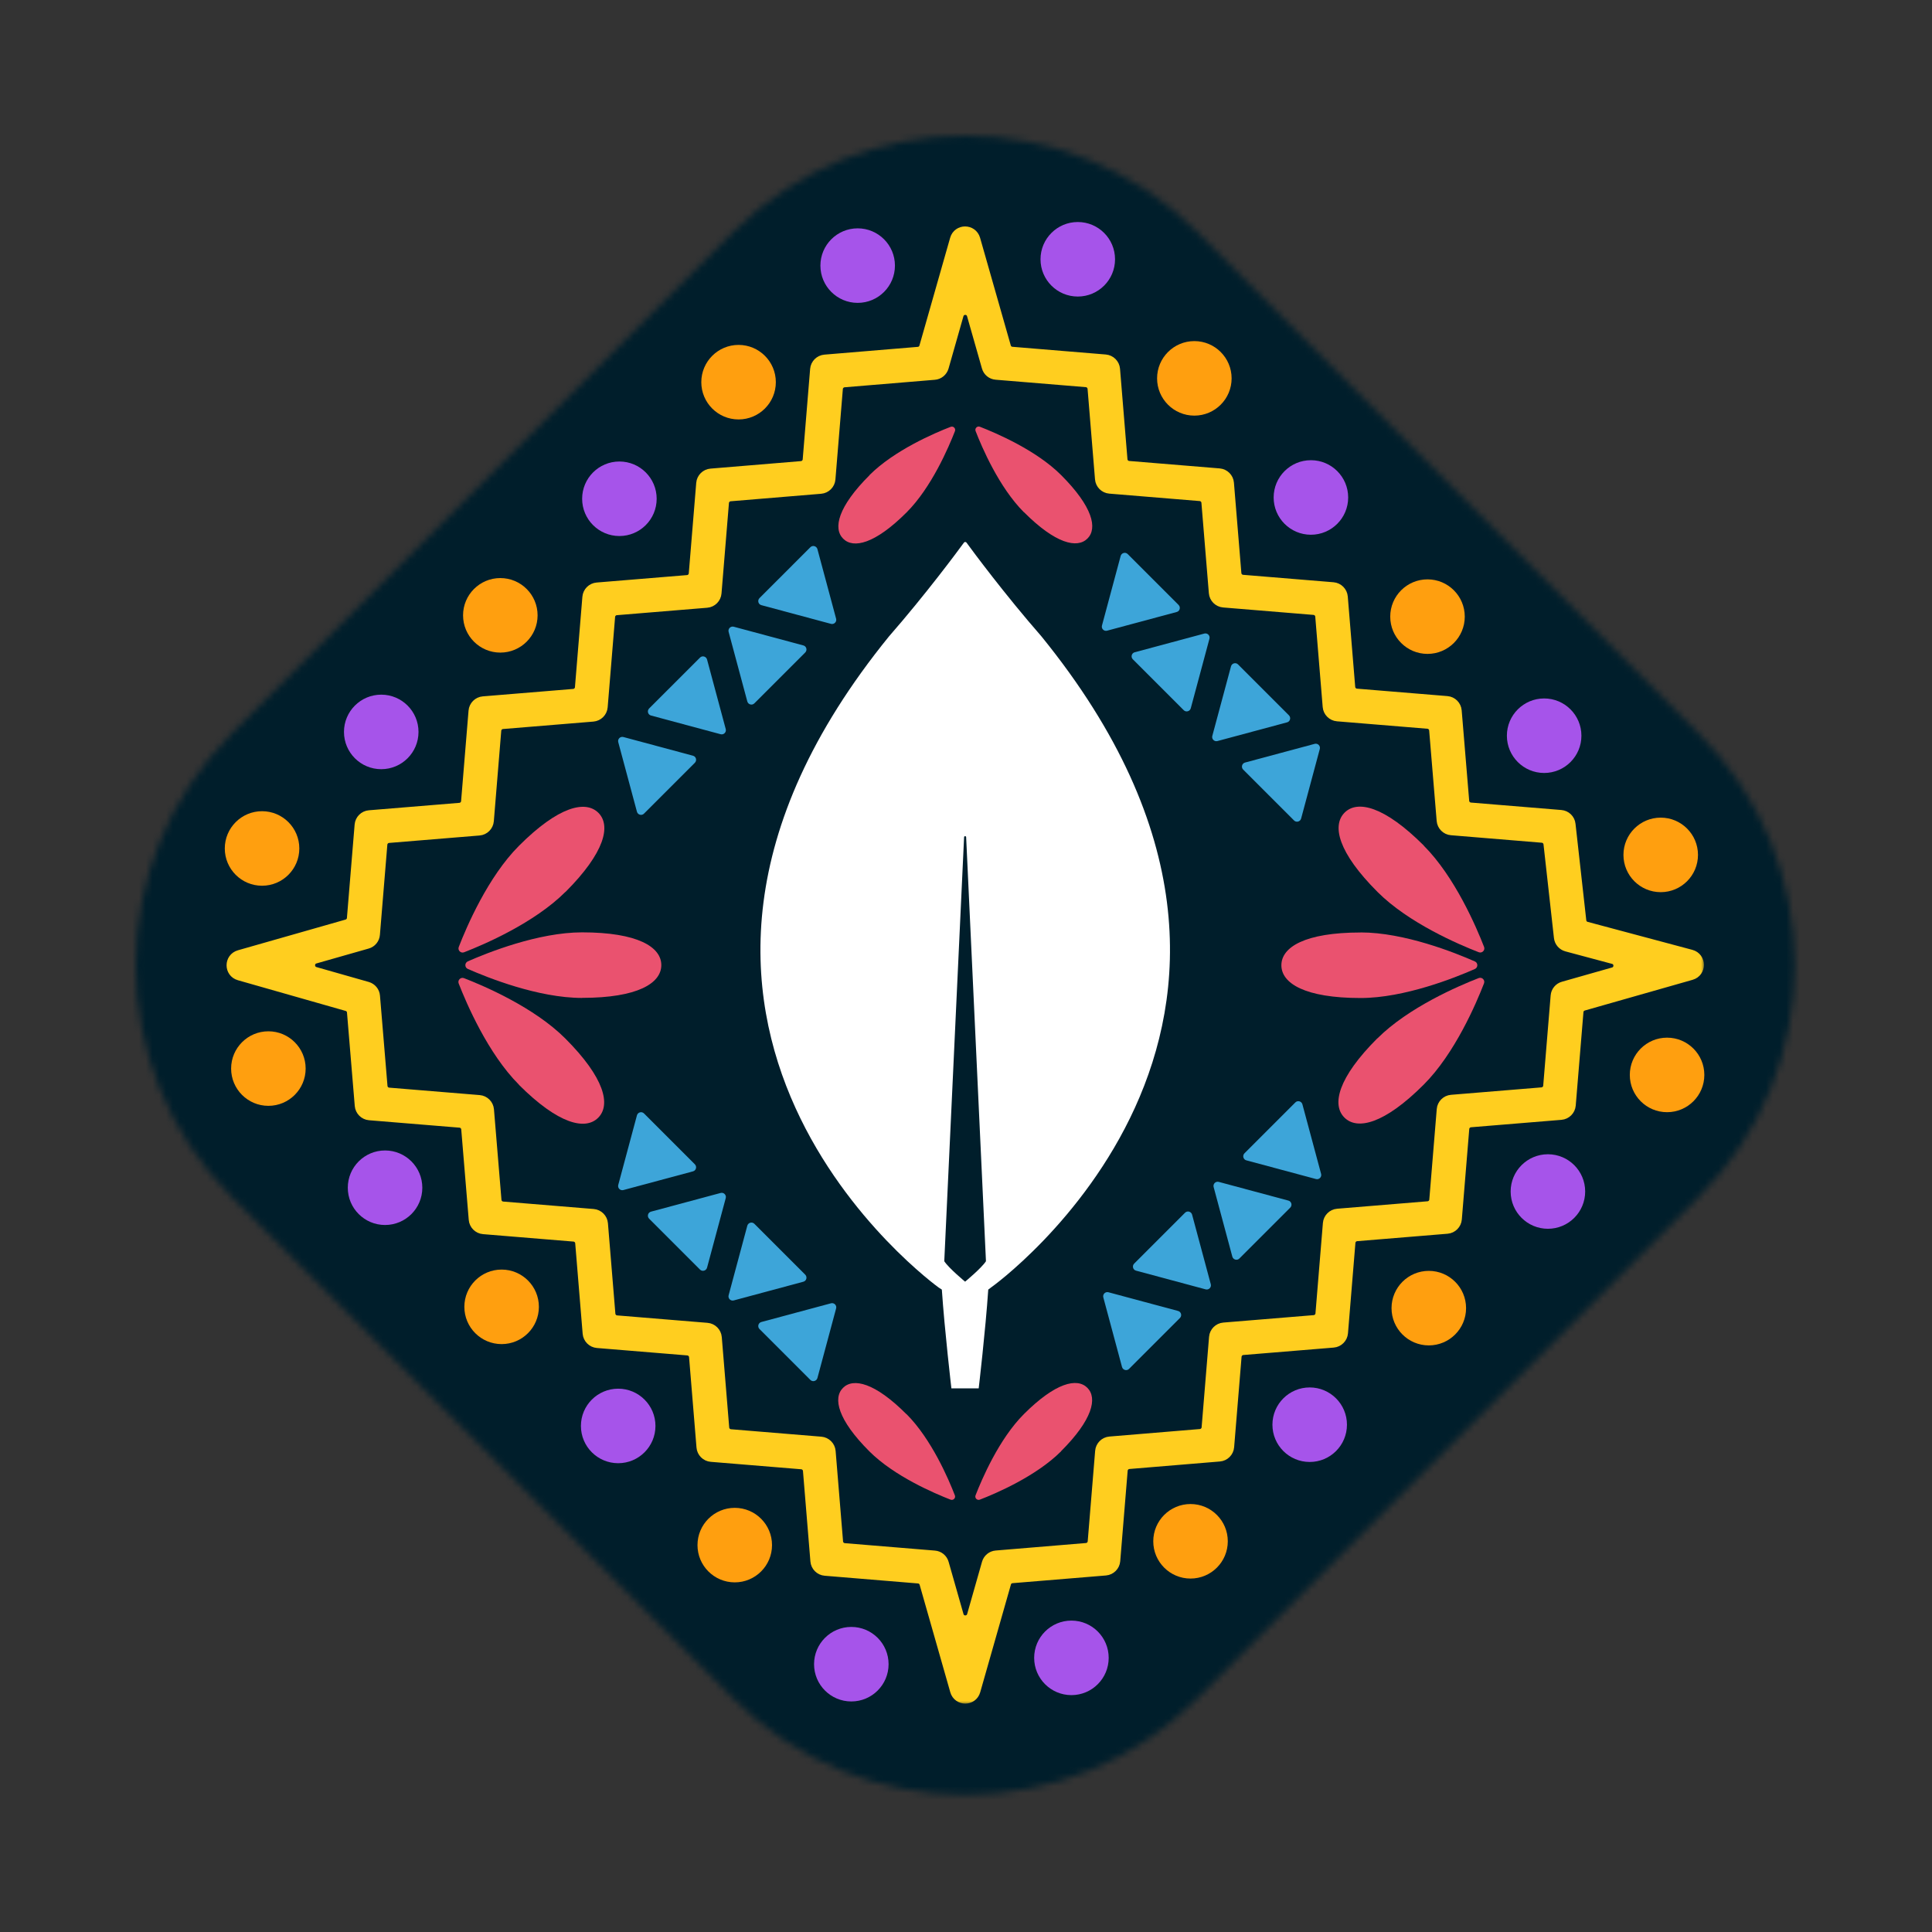 <?xml version="1.0" encoding="utf-8"?>
<svg xmlns="http://www.w3.org/2000/svg" width="285" height="285" viewBox="0 0 285 285" fill="none">
<rect x="0" y="0" width="285" height="285" fill="#333333" stroke="none"/>
<mask id="mask0_1_4170" style="mask-type:luminance" maskUnits="userSpaceOnUse" x="20" y="20" width="245" height="245">
<path d="M108.211 34.172L34.172 108.211C15.299 127.084 15.299 157.683 34.172 176.555L108.211 250.595C127.084 269.467 157.683 269.467 176.555 250.595L250.595 176.555C269.467 157.683 269.467 127.084 250.595 108.211L176.555 34.172C157.683 15.299 127.084 15.299 108.211 34.172Z" fill="white"/>
</mask>
<g mask="url(#mask0_1_4170)">
<path d="M284.934 -11.076H-11.066V312.108H284.934V-11.076Z" fill="#001E2B"/>
</g>
<path d="M153.626 93.873C148.199 87.661 143.517 81.338 142.561 80.029C142.46 79.928 142.309 79.928 142.208 80.029C141.252 81.338 136.58 87.651 131.144 93.873C84.539 151.23 138.483 189.942 138.483 189.942L138.936 190.234C139.339 196.204 140.346 204.802 140.346 204.802H144.373C144.373 204.802 145.38 196.254 145.783 190.234L146.236 189.891C146.286 189.891 200.23 151.23 153.626 93.873ZM142.369 189.066C142.369 189.066 139.953 187.072 139.299 186.056V185.955L142.218 123.493C142.218 123.302 142.521 123.302 142.521 123.493L145.44 185.955V186.056C144.786 187.072 142.369 189.066 142.369 189.066Z" fill="white"/>
<mask id="path-4-outside-1_1_4170" maskUnits="userSpaceOnUse" x="32.43" y="32.411" width="219" height="219" fill="black">
<rect fill="white" x="32.43" y="32.411" width="219" height="219"/>
<path d="M141.161 249.393L136.63 233.506C136.479 232.992 136.036 232.62 135.503 232.58L121.73 231.442C121.105 231.392 120.602 230.888 120.552 230.264L119.454 216.914C119.404 216.29 118.9 215.786 118.276 215.736L104.926 214.638C104.302 214.588 103.798 214.085 103.748 213.46L102.651 200.12C102.6 199.496 102.097 198.993 101.473 198.942L88.132 197.845C87.508 197.795 87.005 197.291 86.955 196.667L85.857 183.327C85.807 182.703 85.303 182.199 84.679 182.149L71.329 181.051C70.705 181.001 70.201 180.498 70.151 179.873L69.044 166.523C68.993 165.899 68.49 165.396 67.866 165.345L54.515 164.248C53.891 164.198 53.388 163.694 53.337 163.07L52.19 149.287C52.149 148.753 51.777 148.3 51.263 148.159L35.366 143.629C34.118 143.276 34.118 141.514 35.366 141.152L51.253 136.621C51.767 136.47 52.139 136.027 52.18 135.494L53.317 121.711C53.368 121.086 53.871 120.583 54.495 120.533L67.846 119.435C68.47 119.385 68.973 118.881 69.023 118.257L70.121 104.907C70.171 104.283 70.675 103.779 71.299 103.729L84.639 102.632C85.263 102.581 85.767 102.078 85.817 101.454L86.914 88.114C86.965 87.489 87.468 86.986 88.092 86.936L101.432 85.838C102.057 85.788 102.56 85.284 102.61 84.66L103.708 71.31C103.758 70.686 104.262 70.182 104.886 70.132L118.236 69.025C118.86 68.974 119.364 68.471 119.414 67.847L120.511 54.496C120.562 53.872 121.065 53.369 121.689 53.318L135.472 52.171C136.006 52.13 136.459 51.758 136.6 51.244L141.131 35.347C141.483 34.099 143.245 34.099 143.607 35.347L148.138 51.234C148.289 51.748 148.732 52.12 149.266 52.161L163.039 53.298C163.663 53.349 164.166 53.852 164.217 54.476L165.314 67.826C165.364 68.451 165.868 68.954 166.492 69.004L179.842 70.102C180.466 70.152 180.97 70.656 181.02 71.28L182.118 84.62C182.168 85.244 182.671 85.748 183.296 85.798L196.636 86.895C197.26 86.946 197.763 87.449 197.814 88.073L198.911 101.413C198.961 102.038 199.465 102.541 200.089 102.591L213.439 103.689C214.063 103.739 214.567 104.242 214.617 104.867L215.725 118.217C215.775 118.841 216.278 119.345 216.903 119.395L230.243 120.492C230.857 120.543 231.35 121.016 231.411 121.63L233.001 135.866C233.062 136.39 233.434 136.833 233.948 136.964L249.392 141.091C250.651 141.424 250.671 143.216 249.412 143.568L233.505 148.099C232.991 148.25 232.619 148.693 232.579 149.226L231.441 163.01C231.39 163.634 230.887 164.137 230.263 164.188L216.913 165.285C216.288 165.335 215.785 165.839 215.735 166.463L214.637 179.813C214.587 180.437 214.084 180.941 213.459 180.991L200.119 182.088C199.495 182.139 198.992 182.642 198.941 183.266L197.844 196.607C197.793 197.231 197.29 197.734 196.666 197.785L183.326 198.882C182.702 198.932 182.198 199.436 182.148 200.06L181.05 213.41C181 214.034 180.497 214.538 179.872 214.588L166.522 215.696C165.898 215.746 165.395 216.249 165.344 216.873L164.247 230.224C164.196 230.848 163.693 231.351 163.069 231.402L149.286 232.539C148.752 232.58 148.299 232.952 148.158 233.466L143.627 249.363C143.275 250.611 141.513 250.611 141.151 249.363L141.161 249.393ZM124.528 228.643L137.838 229.74C138.372 229.781 138.825 230.153 138.966 230.667L141.161 238.369C141.513 239.617 143.275 239.617 143.638 238.369L145.832 230.657C145.983 230.143 146.426 229.771 146.96 229.73L160.28 228.623C160.904 228.573 161.408 228.069 161.458 227.445L162.555 214.095C162.606 213.47 163.109 212.967 163.733 212.917L177.084 211.809C177.708 211.759 178.211 211.256 178.262 210.631L179.359 197.281C179.409 196.657 179.913 196.153 180.537 196.103L193.877 195.006C194.501 194.955 195.005 194.452 195.055 193.828L196.152 180.488C196.203 179.863 196.706 179.36 197.33 179.31L210.671 178.212C211.295 178.162 211.798 177.659 211.848 177.034L212.946 163.684C212.996 163.06 213.5 162.556 214.124 162.506L227.474 161.409C228.098 161.358 228.602 160.855 228.652 160.231L229.749 146.921C229.79 146.387 230.162 145.934 230.676 145.793L238.076 143.689C239.334 143.327 239.314 141.545 238.056 141.212L231.179 139.37C230.666 139.229 230.293 138.796 230.233 138.272L228.692 124.449C228.622 123.835 228.128 123.362 227.524 123.311L214.114 122.204C213.49 122.154 212.986 121.65 212.936 121.026L211.828 107.676C211.778 107.051 211.275 106.548 210.65 106.498L197.3 105.4C196.676 105.35 196.173 104.847 196.122 104.222L195.025 90.882C194.974 90.258 194.471 89.755 193.847 89.704L180.507 88.607C179.882 88.556 179.379 88.053 179.329 87.429L178.231 74.089C178.181 73.465 177.678 72.961 177.053 72.911L163.713 71.813C163.089 71.763 162.586 71.26 162.535 70.635L161.438 57.285C161.387 56.661 160.884 56.158 160.26 56.107L146.95 55.01C146.416 54.97 145.963 54.597 145.822 54.084L143.627 46.382C143.275 45.133 141.513 45.133 141.151 46.382L138.956 54.094C138.805 54.607 138.362 54.98 137.828 55.02L124.508 56.127C123.884 56.178 123.381 56.681 123.33 57.305L122.233 70.656C122.183 71.28 121.679 71.783 121.055 71.834L107.705 72.941C107.081 72.991 106.577 73.495 106.527 74.119L105.429 87.469C105.379 88.093 104.876 88.597 104.251 88.647L90.911 89.745C90.287 89.795 89.784 90.298 89.733 90.922L88.636 104.263C88.586 104.887 88.082 105.39 87.458 105.441L74.118 106.538C73.494 106.588 72.99 107.092 72.94 107.716L71.843 121.066C71.792 121.69 71.289 122.194 70.665 122.244L57.314 123.342C56.69 123.392 56.187 123.895 56.136 124.519L55.039 137.829C54.999 138.363 54.626 138.816 54.113 138.957L46.411 141.152C45.162 141.504 45.162 143.266 46.411 143.629L54.123 145.823C54.636 145.974 55.009 146.417 55.049 146.951L56.157 160.271C56.207 160.895 56.71 161.399 57.334 161.449L70.685 162.546C71.309 162.597 71.812 163.1 71.863 163.724L72.97 177.075C73.02 177.699 73.524 178.202 74.148 178.253L87.498 179.35C88.123 179.4 88.626 179.904 88.676 180.528L89.774 193.868C89.824 194.492 90.327 194.996 90.952 195.046L104.292 196.143C104.916 196.194 105.419 196.697 105.47 197.321L106.567 210.662C106.617 211.286 107.121 211.789 107.745 211.839L121.085 212.937C121.709 212.987 122.213 213.491 122.263 214.115L123.361 227.465C123.411 228.089 123.914 228.593 124.539 228.643H124.528Z"/>
</mask>
<path d="M141.161 249.393L136.63 233.506C136.479 232.992 136.036 232.62 135.503 232.58L121.73 231.442C121.105 231.392 120.602 230.888 120.552 230.264L119.454 216.914C119.404 216.29 118.9 215.786 118.276 215.736L104.926 214.638C104.302 214.588 103.798 214.085 103.748 213.46L102.651 200.12C102.6 199.496 102.097 198.993 101.473 198.942L88.132 197.845C87.508 197.795 87.005 197.291 86.955 196.667L85.857 183.327C85.807 182.703 85.303 182.199 84.679 182.149L71.329 181.051C70.705 181.001 70.201 180.498 70.151 179.873L69.044 166.523C68.993 165.899 68.49 165.396 67.866 165.345L54.515 164.248C53.891 164.198 53.388 163.694 53.337 163.07L52.19 149.287C52.149 148.753 51.777 148.3 51.263 148.159L35.366 143.629C34.118 143.276 34.118 141.514 35.366 141.152L51.253 136.621C51.767 136.47 52.139 136.027 52.18 135.494L53.317 121.711C53.368 121.086 53.871 120.583 54.495 120.533L67.846 119.435C68.47 119.385 68.973 118.881 69.023 118.257L70.121 104.907C70.171 104.283 70.675 103.779 71.299 103.729L84.639 102.632C85.263 102.581 85.767 102.078 85.817 101.454L86.914 88.114C86.965 87.489 87.468 86.986 88.092 86.936L101.432 85.838C102.057 85.788 102.56 85.284 102.61 84.66L103.708 71.31C103.758 70.686 104.262 70.182 104.886 70.132L118.236 69.025C118.86 68.974 119.364 68.471 119.414 67.847L120.511 54.496C120.562 53.872 121.065 53.369 121.689 53.318L135.472 52.171C136.006 52.13 136.459 51.758 136.6 51.244L141.131 35.347C141.483 34.099 143.245 34.099 143.607 35.347L148.138 51.234C148.289 51.748 148.732 52.12 149.266 52.161L163.039 53.298C163.663 53.349 164.166 53.852 164.217 54.476L165.314 67.826C165.364 68.451 165.868 68.954 166.492 69.004L179.842 70.102C180.466 70.152 180.97 70.656 181.02 71.28L182.118 84.62C182.168 85.244 182.671 85.748 183.296 85.798L196.636 86.895C197.26 86.946 197.763 87.449 197.814 88.073L198.911 101.413C198.961 102.038 199.465 102.541 200.089 102.591L213.439 103.689C214.063 103.739 214.567 104.242 214.617 104.867L215.725 118.217C215.775 118.841 216.278 119.345 216.903 119.395L230.243 120.492C230.857 120.543 231.35 121.016 231.411 121.63L233.001 135.866C233.062 136.39 233.434 136.833 233.948 136.964L249.392 141.091C250.651 141.424 250.671 143.216 249.412 143.568L233.505 148.099C232.991 148.25 232.619 148.693 232.579 149.226L231.441 163.01C231.39 163.634 230.887 164.137 230.263 164.188L216.913 165.285C216.288 165.335 215.785 165.839 215.735 166.463L214.637 179.813C214.587 180.437 214.084 180.941 213.459 180.991L200.119 182.088C199.495 182.139 198.992 182.642 198.941 183.266L197.844 196.607C197.793 197.231 197.29 197.734 196.666 197.785L183.326 198.882C182.702 198.932 182.198 199.436 182.148 200.06L181.05 213.41C181 214.034 180.497 214.538 179.872 214.588L166.522 215.696C165.898 215.746 165.395 216.249 165.344 216.873L164.247 230.224C164.196 230.848 163.693 231.351 163.069 231.402L149.286 232.539C148.752 232.58 148.299 232.952 148.158 233.466L143.627 249.363C143.275 250.611 141.513 250.611 141.151 249.363L141.161 249.393ZM124.528 228.643L137.838 229.74C138.372 229.781 138.825 230.153 138.966 230.667L141.161 238.369C141.513 239.617 143.275 239.617 143.638 238.369L145.832 230.657C145.983 230.143 146.426 229.771 146.96 229.73L160.28 228.623C160.904 228.573 161.408 228.069 161.458 227.445L162.555 214.095C162.606 213.47 163.109 212.967 163.733 212.917L177.084 211.809C177.708 211.759 178.211 211.256 178.262 210.631L179.359 197.281C179.409 196.657 179.913 196.153 180.537 196.103L193.877 195.006C194.501 194.955 195.005 194.452 195.055 193.828L196.152 180.488C196.203 179.863 196.706 179.36 197.33 179.31L210.671 178.212C211.295 178.162 211.798 177.659 211.848 177.034L212.946 163.684C212.996 163.06 213.5 162.556 214.124 162.506L227.474 161.409C228.098 161.358 228.602 160.855 228.652 160.231L229.749 146.921C229.79 146.387 230.162 145.934 230.676 145.793L238.076 143.689C239.334 143.327 239.314 141.545 238.056 141.212L231.179 139.37C230.666 139.229 230.293 138.796 230.233 138.272L228.692 124.449C228.622 123.835 228.128 123.362 227.524 123.311L214.114 122.204C213.49 122.154 212.986 121.65 212.936 121.026L211.828 107.676C211.778 107.051 211.275 106.548 210.65 106.498L197.3 105.4C196.676 105.35 196.173 104.847 196.122 104.222L195.025 90.882C194.974 90.258 194.471 89.755 193.847 89.704L180.507 88.607C179.882 88.556 179.379 88.053 179.329 87.429L178.231 74.089C178.181 73.465 177.678 72.961 177.053 72.911L163.713 71.813C163.089 71.763 162.586 71.26 162.535 70.635L161.438 57.285C161.387 56.661 160.884 56.158 160.26 56.107L146.95 55.01C146.416 54.97 145.963 54.597 145.822 54.084L143.627 46.382C143.275 45.133 141.513 45.133 141.151 46.382L138.956 54.094C138.805 54.607 138.362 54.98 137.828 55.02L124.508 56.127C123.884 56.178 123.381 56.681 123.33 57.305L122.233 70.656C122.183 71.28 121.679 71.783 121.055 71.834L107.705 72.941C107.081 72.991 106.577 73.495 106.527 74.119L105.429 87.469C105.379 88.093 104.876 88.597 104.251 88.647L90.911 89.745C90.287 89.795 89.784 90.298 89.733 90.922L88.636 104.263C88.586 104.887 88.082 105.39 87.458 105.441L74.118 106.538C73.494 106.588 72.99 107.092 72.94 107.716L71.843 121.066C71.792 121.69 71.289 122.194 70.665 122.244L57.314 123.342C56.69 123.392 56.187 123.895 56.136 124.519L55.039 137.829C54.999 138.363 54.626 138.816 54.113 138.957L46.411 141.152C45.162 141.504 45.162 143.266 46.411 143.629L54.123 145.823C54.636 145.974 55.009 146.417 55.049 146.951L56.157 160.271C56.207 160.895 56.71 161.399 57.334 161.449L70.685 162.546C71.309 162.597 71.812 163.1 71.863 163.724L72.97 177.075C73.02 177.699 73.524 178.202 74.148 178.253L87.498 179.35C88.123 179.4 88.626 179.904 88.676 180.528L89.774 193.868C89.824 194.492 90.327 194.996 90.952 195.046L104.292 196.143C104.916 196.194 105.419 196.697 105.47 197.321L106.567 210.662C106.617 211.286 107.121 211.789 107.745 211.839L121.085 212.937C121.709 212.987 122.213 213.491 122.263 214.115L123.361 227.465C123.411 228.089 123.914 228.593 124.539 228.643H124.528Z" fill="#FFCE1F"/>
<path d="M141.161 249.393L136.63 233.506C136.479 232.992 136.036 232.62 135.503 232.58L121.73 231.442C121.105 231.392 120.602 230.888 120.552 230.264L119.454 216.914C119.404 216.29 118.9 215.786 118.276 215.736L104.926 214.638C104.302 214.588 103.798 214.085 103.748 213.46L102.651 200.12C102.6 199.496 102.097 198.993 101.473 198.942L88.132 197.845C87.508 197.795 87.005 197.291 86.955 196.667L85.857 183.327C85.807 182.703 85.303 182.199 84.679 182.149L71.329 181.051C70.705 181.001 70.201 180.498 70.151 179.873L69.044 166.523C68.993 165.899 68.49 165.396 67.866 165.345L54.515 164.248C53.891 164.198 53.388 163.694 53.337 163.07L52.19 149.287C52.149 148.753 51.777 148.3 51.263 148.159L35.366 143.629C34.118 143.276 34.118 141.514 35.366 141.152L51.253 136.621C51.767 136.47 52.139 136.027 52.18 135.494L53.317 121.711C53.368 121.086 53.871 120.583 54.495 120.533L67.846 119.435C68.47 119.385 68.973 118.881 69.023 118.257L70.121 104.907C70.171 104.283 70.675 103.779 71.299 103.729L84.639 102.632C85.263 102.581 85.767 102.078 85.817 101.454L86.914 88.114C86.965 87.489 87.468 86.986 88.092 86.936L101.432 85.838C102.057 85.788 102.56 85.284 102.61 84.66L103.708 71.31C103.758 70.686 104.262 70.182 104.886 70.132L118.236 69.025C118.86 68.974 119.364 68.471 119.414 67.847L120.511 54.496C120.562 53.872 121.065 53.369 121.689 53.318L135.472 52.171C136.006 52.13 136.459 51.758 136.6 51.244L141.131 35.347C141.483 34.099 143.245 34.099 143.607 35.347L148.138 51.234C148.289 51.748 148.732 52.12 149.266 52.161L163.039 53.298C163.663 53.349 164.166 53.852 164.217 54.476L165.314 67.826C165.364 68.451 165.868 68.954 166.492 69.004L179.842 70.102C180.466 70.152 180.97 70.656 181.02 71.28L182.118 84.62C182.168 85.244 182.671 85.748 183.296 85.798L196.636 86.895C197.26 86.946 197.763 87.449 197.814 88.073L198.911 101.413C198.961 102.038 199.465 102.541 200.089 102.591L213.439 103.689C214.063 103.739 214.567 104.242 214.617 104.867L215.725 118.217C215.775 118.841 216.278 119.345 216.903 119.395L230.243 120.492C230.857 120.543 231.35 121.016 231.411 121.63L233.001 135.866C233.062 136.39 233.434 136.833 233.948 136.964L249.392 141.091C250.651 141.424 250.671 143.216 249.412 143.568L233.505 148.099C232.991 148.25 232.619 148.693 232.579 149.226L231.441 163.01C231.39 163.634 230.887 164.137 230.263 164.188L216.913 165.285C216.288 165.335 215.785 165.839 215.735 166.463L214.637 179.813C214.587 180.437 214.084 180.941 213.459 180.991L200.119 182.088C199.495 182.139 198.992 182.642 198.941 183.266L197.844 196.607C197.793 197.231 197.29 197.734 196.666 197.785L183.326 198.882C182.702 198.932 182.198 199.436 182.148 200.06L181.05 213.41C181 214.034 180.497 214.538 179.872 214.588L166.522 215.696C165.898 215.746 165.395 216.249 165.344 216.873L164.247 230.224C164.196 230.848 163.693 231.351 163.069 231.402L149.286 232.539C148.752 232.58 148.299 232.952 148.158 233.466L143.627 249.363C143.275 250.611 141.513 250.611 141.151 249.363L141.161 249.393ZM124.528 228.643L137.838 229.74C138.372 229.781 138.825 230.153 138.966 230.667L141.161 238.369C141.513 239.617 143.275 239.617 143.638 238.369L145.832 230.657C145.983 230.143 146.426 229.771 146.96 229.73L160.28 228.623C160.904 228.573 161.408 228.069 161.458 227.445L162.555 214.095C162.606 213.47 163.109 212.967 163.733 212.917L177.084 211.809C177.708 211.759 178.211 211.256 178.262 210.631L179.359 197.281C179.409 196.657 179.913 196.153 180.537 196.103L193.877 195.006C194.501 194.955 195.005 194.452 195.055 193.828L196.152 180.488C196.203 179.863 196.706 179.36 197.33 179.31L210.671 178.212C211.295 178.162 211.798 177.659 211.848 177.034L212.946 163.684C212.996 163.06 213.5 162.556 214.124 162.506L227.474 161.409C228.098 161.358 228.602 160.855 228.652 160.231L229.749 146.921C229.79 146.387 230.162 145.934 230.676 145.793L238.076 143.689C239.334 143.327 239.314 141.545 238.056 141.212L231.179 139.37C230.666 139.229 230.293 138.796 230.233 138.272L228.692 124.449C228.622 123.835 228.128 123.362 227.524 123.311L214.114 122.204C213.49 122.154 212.986 121.65 212.936 121.026L211.828 107.676C211.778 107.051 211.275 106.548 210.65 106.498L197.3 105.4C196.676 105.35 196.173 104.847 196.122 104.222L195.025 90.882C194.974 90.258 194.471 89.755 193.847 89.704L180.507 88.607C179.882 88.556 179.379 88.053 179.329 87.429L178.231 74.089C178.181 73.465 177.678 72.961 177.053 72.911L163.713 71.813C163.089 71.763 162.586 71.26 162.535 70.635L161.438 57.285C161.387 56.661 160.884 56.158 160.26 56.107L146.95 55.01C146.416 54.97 145.963 54.597 145.822 54.084L143.627 46.382C143.275 45.133 141.513 45.133 141.151 46.382L138.956 54.094C138.805 54.607 138.362 54.98 137.828 55.02L124.508 56.127C123.884 56.178 123.381 56.681 123.33 57.305L122.233 70.656C122.183 71.28 121.679 71.783 121.055 71.834L107.705 72.941C107.081 72.991 106.577 73.495 106.527 74.119L105.429 87.469C105.379 88.093 104.876 88.597 104.251 88.647L90.911 89.745C90.287 89.795 89.784 90.298 89.733 90.922L88.636 104.263C88.586 104.887 88.082 105.39 87.458 105.441L74.118 106.538C73.494 106.588 72.99 107.092 72.94 107.716L71.843 121.066C71.792 121.69 71.289 122.194 70.665 122.244L57.314 123.342C56.69 123.392 56.187 123.895 56.136 124.519L55.039 137.829C54.999 138.363 54.626 138.816 54.113 138.957L46.411 141.152C45.162 141.504 45.162 143.266 46.411 143.629L54.123 145.823C54.636 145.974 55.009 146.417 55.049 146.951L56.157 160.271C56.207 160.895 56.71 161.399 57.334 161.449L70.685 162.546C71.309 162.597 71.812 163.1 71.863 163.724L72.97 177.075C73.02 177.699 73.524 178.202 74.148 178.253L87.498 179.35C88.123 179.4 88.626 179.904 88.676 180.528L89.774 193.868C89.824 194.492 90.327 194.996 90.952 195.046L104.292 196.143C104.916 196.194 105.419 196.697 105.47 197.321L106.567 210.662C106.617 211.286 107.121 211.789 107.745 211.839L121.085 212.937C121.709 212.987 122.213 213.491 122.263 214.115L123.361 227.465C123.411 228.089 123.914 228.593 124.539 228.643H124.528Z" stroke="#FFCE1F" stroke-width="2.014" mask="url(#path-4-outside-1_1_4170)"/>
<path d="M38.657 130.659C41.693 130.659 44.154 128.198 44.154 125.162C44.154 122.126 41.693 119.665 38.657 119.665C35.621 119.665 33.16 122.126 33.16 125.162C33.16 128.198 35.621 130.659 38.657 130.659Z" fill="#FF9F0F"/>
<path d="M56.239 113.467C59.275 113.467 61.736 111.006 61.736 107.97C61.736 104.934 59.275 102.473 56.239 102.473C53.203 102.473 50.742 104.934 50.742 107.97C50.742 111.006 53.203 113.467 56.239 113.467Z" fill="#A654EA"/>
<path d="M73.806 96.268C76.842 96.268 79.303 93.807 79.303 90.771C79.303 87.735 76.842 85.274 73.806 85.274C70.77 85.274 68.309 87.735 68.309 90.771C68.309 93.807 70.77 96.268 73.806 96.268Z" fill="#FF9F0F"/>
<path d="M91.372 79.073C94.408 79.073 96.869 76.612 96.869 73.576C96.869 70.54 94.408 68.079 91.372 68.079C88.336 68.079 85.875 70.54 85.875 73.576C85.875 76.612 88.336 79.073 91.372 79.073Z" fill="#A654EA"/>
<path d="M108.95 61.874C111.986 61.874 114.447 59.413 114.447 56.377C114.447 53.34 111.986 50.879 108.95 50.879C105.914 50.879 103.453 53.34 103.453 56.377C103.453 59.413 105.914 61.874 108.95 61.874Z" fill="#FF9F0F"/>
<path d="M126.521 44.678C129.557 44.678 132.018 42.217 132.018 39.181C132.018 36.145 129.557 33.684 126.521 33.684C123.485 33.684 121.023 36.145 121.023 39.181C121.023 42.217 123.485 44.678 126.521 44.678Z" fill="#A654EA"/>
<path d="M158.052 250.057C161.088 250.057 163.549 247.596 163.549 244.56C163.549 241.524 161.088 239.063 158.052 239.063C155.016 239.063 152.555 241.524 152.555 244.56C152.555 247.596 155.016 250.057 158.052 250.057Z" fill="#A654EA"/>
<path d="M175.622 232.862C178.658 232.862 181.119 230.401 181.119 227.365C181.119 224.329 178.658 221.868 175.622 221.868C172.586 221.868 170.125 224.329 170.125 227.365C170.125 230.401 172.586 232.862 175.622 232.862Z" fill="#FF9F0F"/>
<path d="M193.2 215.663C196.236 215.663 198.697 213.202 198.697 210.166C198.697 207.13 196.236 204.668 193.2 204.668C190.164 204.668 187.703 207.13 187.703 210.166C187.703 213.202 190.164 215.663 193.2 215.663Z" fill="#A654EA"/>
<path d="M210.771 198.467C213.807 198.467 216.268 196.006 216.268 192.97C216.268 189.934 213.807 187.473 210.771 187.473C207.735 187.473 205.273 189.934 205.273 192.97C205.273 196.006 207.735 198.467 210.771 198.467Z" fill="#FF9F0F"/>
<path d="M228.341 181.264C231.377 181.264 233.838 178.803 233.838 175.767C233.838 172.731 231.377 170.27 228.341 170.27C225.305 170.27 222.844 172.731 222.844 175.767C222.844 178.803 225.305 181.264 228.341 181.264Z" fill="#A654EA"/>
<path d="M245.919 164.065C248.955 164.065 251.416 161.604 251.416 158.568C251.416 155.532 248.955 153.071 245.919 153.071C242.883 153.071 240.422 155.532 240.422 158.568C240.422 161.604 242.883 164.065 245.919 164.065Z" fill="#FF9F0F"/>
<path d="M125.583 250.991C128.619 250.991 131.08 248.53 131.08 245.494C131.08 242.458 128.619 239.997 125.583 239.997C122.547 239.997 120.086 242.458 120.086 245.494C120.086 248.53 122.547 250.991 125.583 250.991Z" fill="#A654EA"/>
<path d="M108.388 233.424C111.424 233.424 113.885 230.963 113.885 227.927C113.885 224.891 111.424 222.43 108.388 222.43C105.352 222.43 102.891 224.891 102.891 227.927C102.891 230.963 105.352 233.424 108.388 233.424Z" fill="#FF9F0F"/>
<path d="M91.192 215.846C94.228 215.846 96.69 213.385 96.69 210.349C96.69 207.313 94.228 204.852 91.192 204.852C88.156 204.852 85.695 207.313 85.695 210.349C85.695 213.385 88.156 215.846 91.192 215.846Z" fill="#A654EA"/>
<path d="M73.997 198.276C77.033 198.276 79.494 195.815 79.494 192.779C79.494 189.743 77.033 187.282 73.997 187.282C70.961 187.282 68.5 189.743 68.5 192.779C68.5 195.815 70.961 198.276 73.997 198.276Z" fill="#FF9F0F"/>
<path d="M56.802 180.706C59.838 180.706 62.299 178.245 62.299 175.209C62.299 172.173 59.838 169.711 56.802 169.711C53.766 169.711 51.305 172.173 51.305 175.209C51.305 178.245 53.766 180.706 56.802 180.706Z" fill="#A654EA"/>
<path d="M39.591 163.128C42.627 163.128 45.088 160.666 45.088 157.63C45.088 154.594 42.627 152.133 39.591 152.133C36.555 152.133 34.094 154.594 34.094 157.63C34.094 160.666 36.555 163.128 39.591 163.128Z" fill="#FF9F0F"/>
<path d="M244.982 131.608C248.018 131.608 250.479 129.147 250.479 126.111C250.479 123.075 248.018 120.614 244.982 120.614C241.946 120.614 239.484 123.075 239.484 126.111C239.484 129.147 241.946 131.608 244.982 131.608Z" fill="#FF9F0F"/>
<path d="M227.786 114.026C230.822 114.026 233.283 111.565 233.283 108.529C233.283 105.493 230.822 103.032 227.786 103.032C224.75 103.032 222.289 105.493 222.289 108.529C222.289 111.565 224.75 114.026 227.786 114.026Z" fill="#A654EA"/>
<path d="M210.579 96.46C213.615 96.46 216.076 93.999 216.076 90.963C216.076 87.927 213.615 85.465 210.579 85.465C207.543 85.465 205.082 87.927 205.082 90.963C205.082 93.999 207.543 96.46 210.579 96.46Z" fill="#FF9F0F"/>
<path d="M193.38 78.882C196.416 78.882 198.877 76.42 198.877 73.384C198.877 70.348 196.416 67.887 193.38 67.887C190.344 67.887 187.883 70.348 187.883 73.384C187.883 76.42 190.344 78.882 193.38 78.882Z" fill="#A654EA"/>
<path d="M176.185 61.311C179.221 61.311 181.682 58.85 181.682 55.814C181.682 52.778 179.221 50.317 176.185 50.317C173.149 50.317 170.688 52.778 170.688 55.814C170.688 58.85 173.149 61.311 176.185 61.311Z" fill="#FF9F0F"/>
<path d="M158.989 43.745C162.025 43.745 164.486 41.284 164.486 38.248C164.486 35.212 162.025 32.751 158.989 32.751C155.953 32.751 153.492 35.212 153.492 38.248C153.492 41.284 155.953 43.745 158.989 43.745Z" fill="#A654EA"/>
<path d="M85.865 147.211C79.381 147.211 71.89 144.201 69.011 142.932C68.528 142.721 68.528 142.036 69.011 141.815C71.89 140.546 79.391 137.536 85.865 137.536C94.08 137.536 97.554 139.7 97.554 142.368C97.554 145.036 94.08 147.201 85.865 147.201V147.211Z" fill="#EA526F"/>
<path d="M83.402 131.575C78.821 136.156 71.391 139.338 68.461 140.475C67.968 140.667 67.484 140.183 67.676 139.69C68.813 136.75 71.985 129.33 76.576 124.749C82.385 118.94 86.372 118.013 88.265 119.896C90.157 121.779 89.231 125.766 83.412 131.585L83.402 131.575Z" fill="#EA526F"/>
<path d="M76.564 160.02C71.983 155.439 68.802 148.008 67.664 145.079C67.473 144.585 67.956 144.102 68.449 144.293C71.389 145.431 78.809 148.602 83.39 153.193C89.199 159.003 90.126 162.99 88.243 164.882C86.36 166.775 82.373 165.849 76.554 160.03L76.564 160.02Z" fill="#EA526F"/>
<path d="M200.712 137.547C207.196 137.547 214.687 140.558 217.566 141.826C218.05 142.038 218.05 142.722 217.566 142.944C214.687 144.212 207.186 147.223 200.712 147.223C192.497 147.223 189.023 145.058 189.023 142.39C189.023 139.722 192.497 137.557 200.712 137.557V137.547Z" fill="#EA526F"/>
<path d="M203.187 153.182C207.768 148.601 215.198 145.419 218.128 144.282C218.621 144.09 219.104 144.574 218.913 145.067C217.775 148.007 214.604 155.427 210.013 160.008C204.204 165.817 200.217 166.743 198.324 164.861C196.431 162.978 197.357 158.991 203.177 153.172L203.187 153.182Z" fill="#EA526F"/>
<path d="M210.024 124.742C214.605 129.323 217.786 136.753 218.924 139.683C219.115 140.176 218.632 140.659 218.139 140.468C215.199 139.331 207.779 136.159 203.198 131.568C197.388 125.759 196.462 121.772 198.345 119.879C200.228 117.986 204.215 118.913 210.034 124.732L210.024 124.742Z" fill="#EA526F"/>
<path d="M151.045 75.567C147.37 71.892 144.823 65.942 143.916 63.586C143.765 63.193 144.148 62.8 144.551 62.952C146.907 63.868 152.857 66.405 156.532 70.08C161.193 74.741 161.928 77.933 160.418 79.443C158.908 80.953 155.706 80.218 151.055 75.557L151.045 75.567Z" fill="#EA526F"/>
<path d="M128.256 70.092C131.931 66.417 137.881 63.87 140.237 62.964C140.629 62.813 141.022 63.195 140.871 63.598C139.955 65.954 137.418 71.904 133.743 75.579C129.081 80.241 125.89 80.976 124.38 79.465C122.869 77.955 123.604 74.754 128.266 70.102L128.256 70.092Z" fill="#EA526F"/>
<path d="M133.729 208.608C137.404 212.283 139.951 218.233 140.858 220.589C141.009 220.981 140.626 221.374 140.223 221.223C137.867 220.307 131.917 217.77 128.242 214.095C123.581 209.433 122.846 206.242 124.356 204.732C125.866 203.221 129.068 203.956 133.719 208.618L133.729 208.608Z" fill="#EA526F"/>
<path d="M156.523 214.093C152.849 217.768 146.898 220.315 144.542 221.221C144.15 221.372 143.757 220.99 143.908 220.587C144.824 218.231 147.361 212.281 151.036 208.606C155.698 203.945 158.889 203.21 160.4 204.72C161.91 206.23 161.175 209.432 156.513 214.083L156.523 214.093Z" fill="#EA526F"/>
<path d="M99.509 100.759L103.264 97.004C103.596 96.671 104.17 96.823 104.301 97.286L105.68 102.42L107.06 107.555C107.18 108.018 106.758 108.431 106.305 108.31L101.17 106.931L96.035 105.551C95.572 105.431 95.421 104.857 95.753 104.514L99.509 100.759Z" fill="#3DA5D9"/>
<path d="M115.79 84.478L119.545 80.722C119.877 80.39 120.451 80.541 120.582 81.004L121.962 86.139L123.341 91.274C123.462 91.737 123.039 92.15 122.586 92.029L117.451 90.65L112.316 89.27C111.853 89.149 111.702 88.576 112.034 88.233L115.79 84.478Z" fill="#3DA5D9"/>
<path d="M98.752 116.272L94.996 120.027C94.664 120.36 94.09 120.209 93.959 119.745L92.58 114.611L91.201 109.476C91.08 109.013 91.503 108.6 91.956 108.721L97.09 110.1L102.225 111.48C102.688 111.6 102.839 112.174 102.507 112.517L98.752 116.272Z" fill="#3DA5D9"/>
<path d="M115.033 100.002L111.277 103.758C110.945 104.09 110.371 103.939 110.24 103.476L108.861 98.341L107.482 93.207C107.361 92.743 107.784 92.331 108.237 92.451L113.372 93.831L118.506 95.21C118.969 95.331 119.12 95.905 118.788 96.247L115.033 100.002Z" fill="#3DA5D9"/>
<path d="M171.059 182.65L174.815 178.894C175.147 178.562 175.721 178.713 175.852 179.176L177.231 184.311L178.61 189.446C178.731 189.909 178.308 190.322 177.855 190.201L172.721 188.821L167.586 187.442C167.123 187.321 166.972 186.747 167.304 186.405L171.059 182.65Z" fill="#3DA5D9"/>
<path d="M187.333 166.376L191.088 162.621C191.42 162.289 191.994 162.44 192.125 162.903L193.505 168.037L194.884 173.172C195.005 173.635 194.582 174.048 194.129 173.927L188.994 172.548L183.859 171.169C183.396 171.048 183.245 170.474 183.577 170.132L187.333 166.376Z" fill="#3DA5D9"/>
<path d="M170.306 198.178L166.551 201.934C166.219 202.266 165.645 202.115 165.514 201.652L164.135 196.517L162.755 191.382C162.634 190.919 163.057 190.506 163.51 190.627L168.645 192.007L173.78 193.386C174.243 193.507 174.394 194.081 174.062 194.423L170.306 198.178Z" fill="#3DA5D9"/>
<path d="M186.58 181.897L182.824 185.652C182.492 185.985 181.918 185.834 181.787 185.37L180.408 180.236L179.029 175.101C178.908 174.638 179.331 174.225 179.784 174.346L184.919 175.725L190.053 177.105C190.516 177.225 190.667 177.799 190.335 178.142L186.58 181.897Z" fill="#3DA5D9"/>
<path d="M186.384 101.767L182.629 98.011C182.297 97.679 181.723 97.83 181.592 98.293L180.213 103.428L178.833 108.563C178.713 109.026 179.135 109.439 179.589 109.318L184.723 107.939L189.858 106.559C190.321 106.438 190.472 105.865 190.14 105.522L186.384 101.767Z" fill="#3DA5D9"/>
<path d="M170.107 85.486L166.352 81.73C166.019 81.398 165.446 81.549 165.315 82.012L163.935 87.147L162.556 92.282C162.435 92.745 162.858 93.157 163.311 93.037L168.446 91.657L173.581 90.278C174.044 90.157 174.195 89.583 173.862 89.241L170.107 85.486Z" fill="#3DA5D9"/>
<path d="M187.141 117.28L190.897 121.035C191.229 121.367 191.803 121.216 191.934 120.753L193.313 115.619L194.692 110.484C194.813 110.021 194.39 109.608 193.937 109.729L188.803 111.108L183.668 112.487C183.205 112.608 183.054 113.182 183.386 113.524L187.141 117.28Z" fill="#3DA5D9"/>
<path d="M170.864 101.01L174.619 104.766C174.952 105.098 175.526 104.947 175.656 104.484L177.036 99.349L178.415 94.214C178.536 93.751 178.113 93.338 177.66 93.459L172.525 94.839L167.391 96.218C166.927 96.339 166.776 96.913 167.109 97.255L170.864 101.01Z" fill="#3DA5D9"/>
<path d="M115.033 184.283L111.277 180.527C110.945 180.195 110.371 180.346 110.24 180.809L108.861 185.944L107.482 191.078C107.361 191.542 107.784 191.954 108.237 191.834L113.372 190.454L118.506 189.075C118.969 188.954 119.12 188.38 118.788 188.038L115.033 184.283Z" fill="#3DA5D9"/>
<path d="M98.752 168.001L94.996 164.246C94.664 163.914 94.09 164.065 93.959 164.528L92.58 169.662L91.201 174.797C91.08 175.26 91.503 175.673 91.956 175.552L97.09 174.173L102.225 172.794C102.688 172.673 102.839 172.099 102.507 171.757L98.752 168.001Z" fill="#3DA5D9"/>
<path d="M115.79 199.807L119.545 203.563C119.877 203.895 120.451 203.744 120.582 203.281L121.962 198.146L123.341 193.011C123.462 192.548 123.039 192.135 122.586 192.256L117.451 193.635L112.316 195.015C111.853 195.136 111.702 195.709 112.034 196.052L115.79 199.807Z" fill="#3DA5D9"/>
<path d="M99.509 183.53L103.264 187.285C103.596 187.617 104.17 187.466 104.301 187.003L105.68 181.869L107.06 176.734C107.18 176.271 106.758 175.858 106.305 175.979L101.17 177.358L96.035 178.737C95.572 178.858 95.421 179.432 95.753 179.774L99.509 183.53Z" fill="#3DA5D9"/>
</svg>